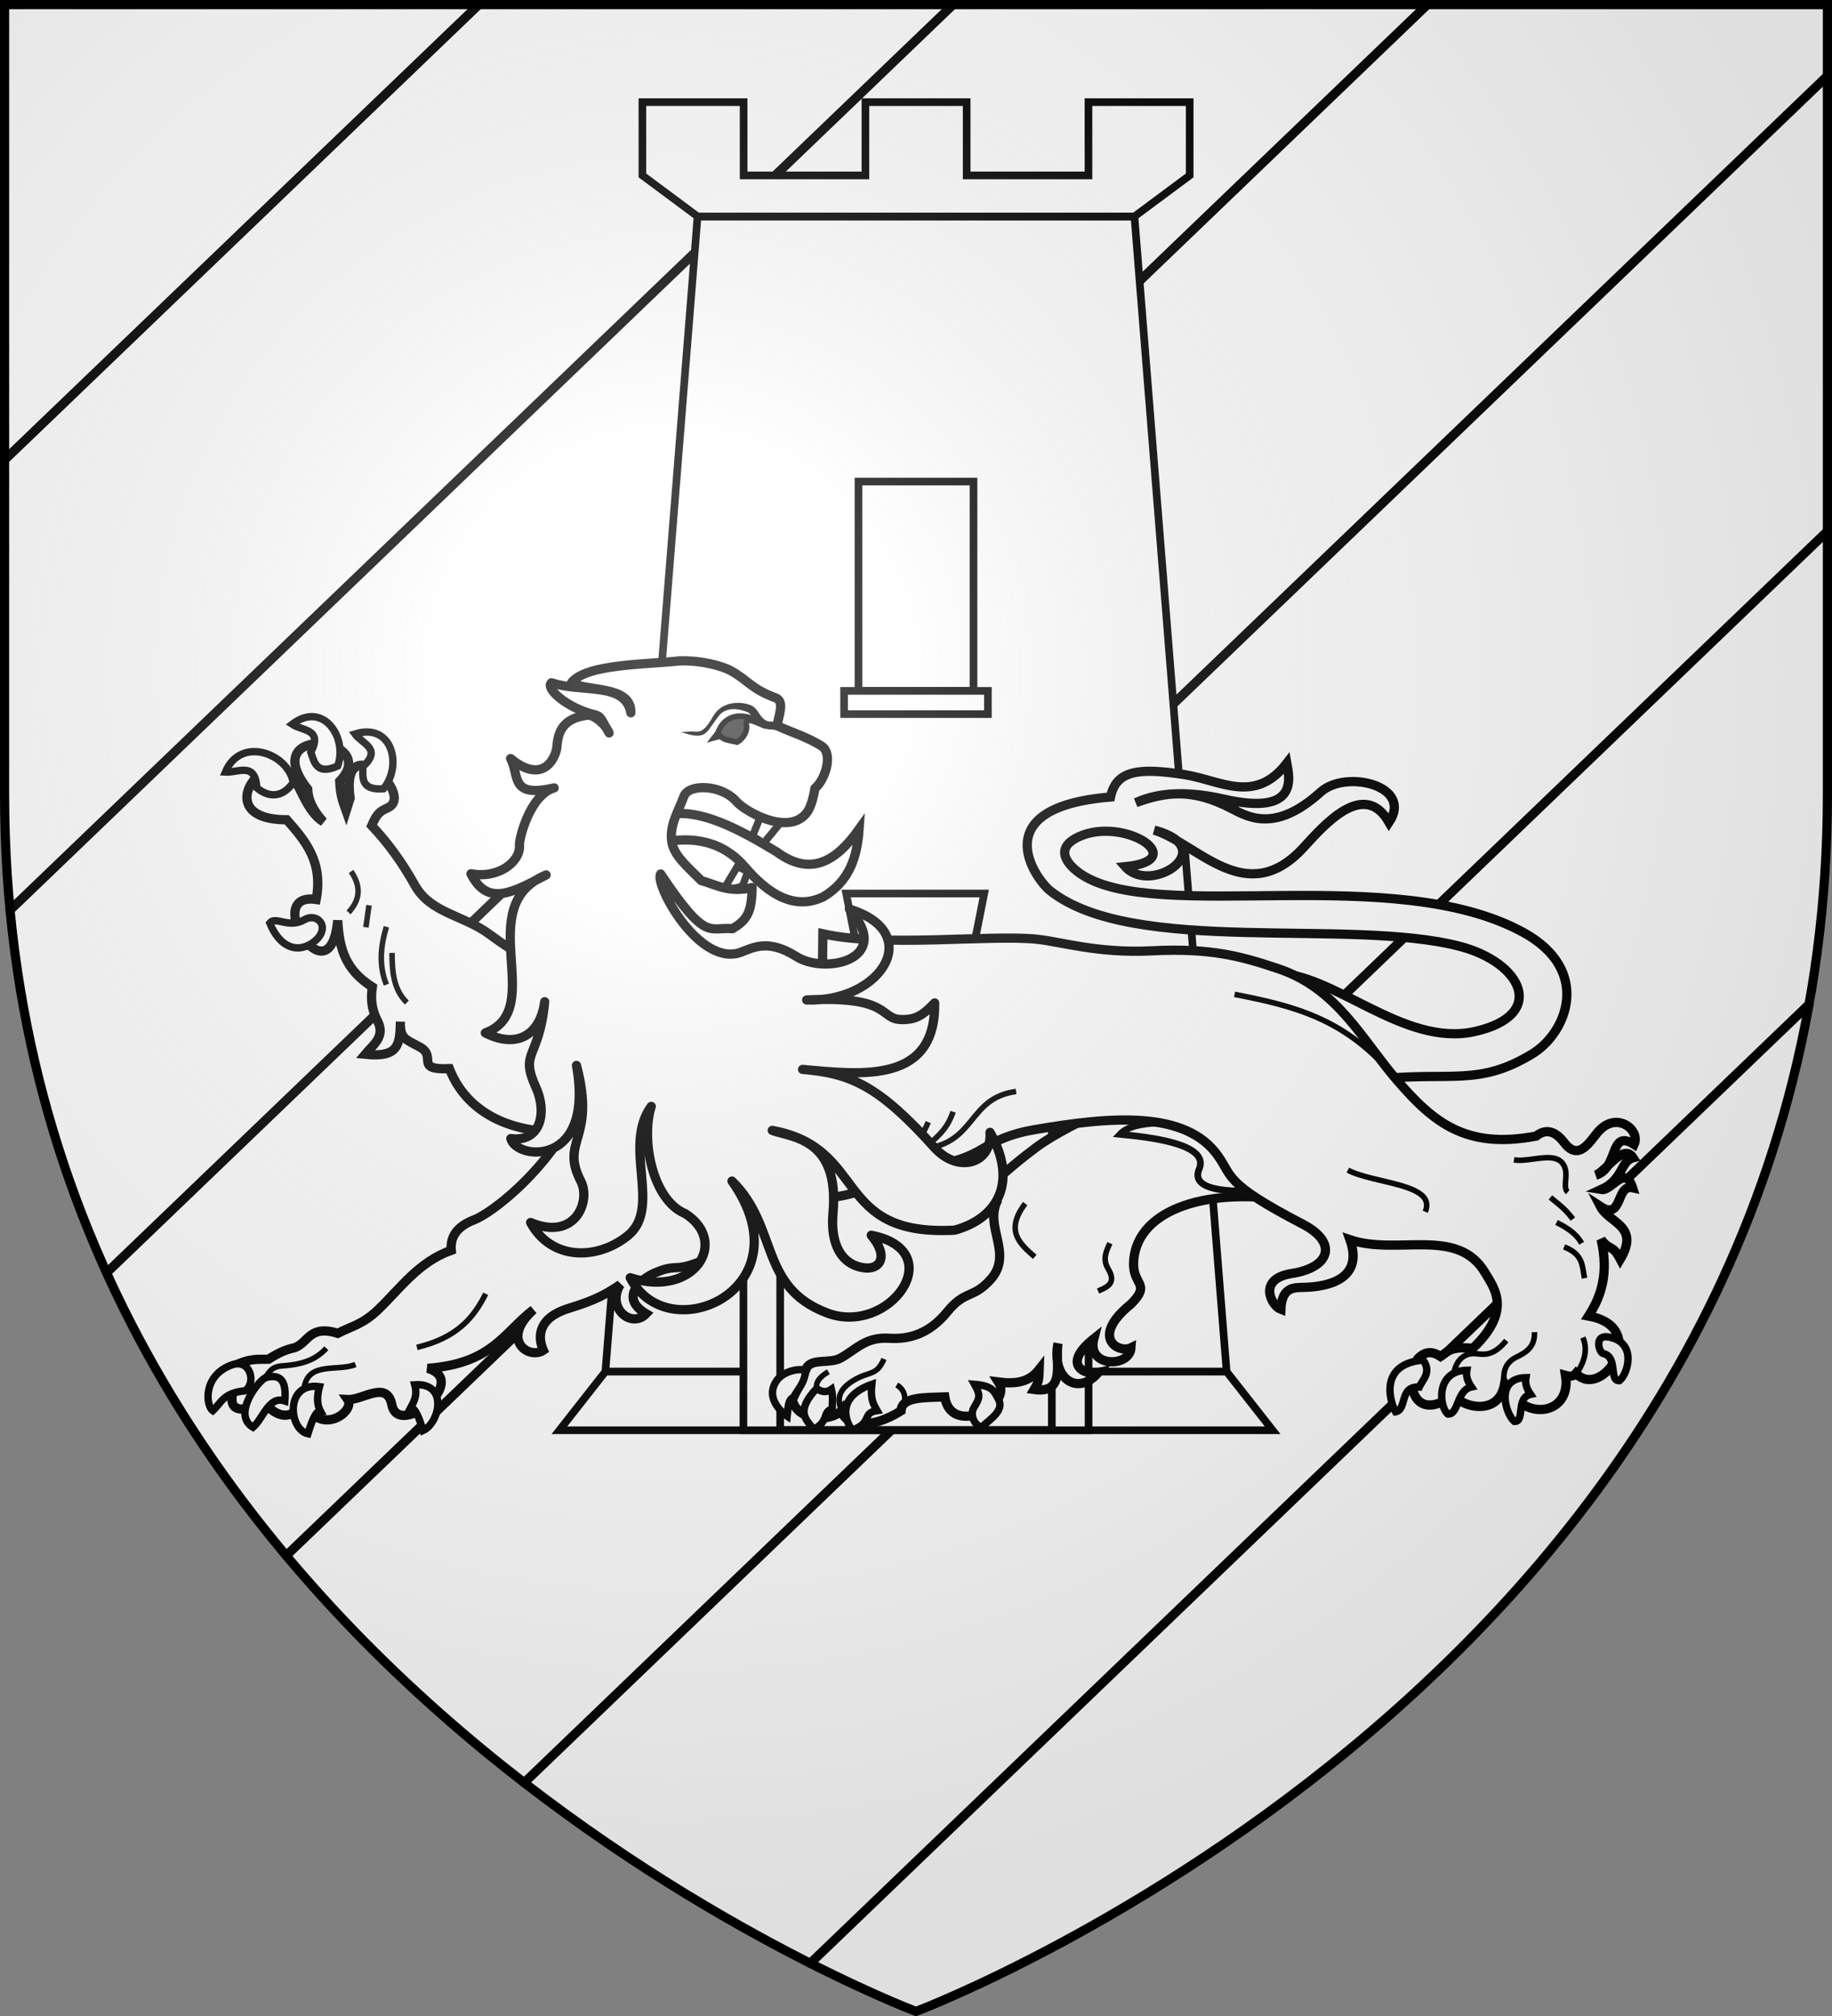 <?xml version="1.0" encoding="UTF-8" standalone="no"?>
<svg
   xmlns:dc="http://purl.org/dc/elements/1.1/"
   xmlns:cc="http://creativecommons.org/ns#"
   xmlns:rdf="http://www.w3.org/1999/02/22-rdf-syntax-ns#"
   xmlns:svg="http://www.w3.org/2000/svg"
   xmlns="http://www.w3.org/2000/svg"
   xmlns:xlink="http://www.w3.org/1999/xlink"
   xmlns:sodipodi="http://sodipodi.sourceforge.net/DTD/sodipodi-0.dtd"
   xmlns:inkscape="http://www.inkscape.org/namespaces/inkscape"
   width="600"
   height="660"
   viewBox="0 0 600 660"
   id="svg2"
   sodipodi:version="0.32"
   inkscape:version="0.46"
   sodipodi:docname="Blason_ville_fr_Trogues_(Indre-et-Loire).svg"
   inkscape:output_extension="org.inkscape.output.svg.inkscape"
   version="1.0">
  <rect x="0" y="0" width="600" height="660" fill="#808080" stroke="none"/>
  <sodipodi:namedview
     inkscape:window-height="977"
     inkscape:window-width="1280"
     inkscape:pageshadow="2"
     inkscape:pageopacity="0.0"
     guidetolerance="10.0"
     gridtolerance="10.0"
     objecttolerance="10.0"
     borderopacity="1.0"
     bordercolor="#666666"
     pagecolor="#ffffff"
     id="base"
     showgrid="false"
     inkscape:zoom="1.1621212"
     inkscape:cx="300"
     inkscape:cy="330"
     inkscape:window-x="-4"
     inkscape:window-y="-4"
     inkscape:current-layer="layer3"
     inkscape:object-nodes="true"
     inkscape:window-maximized="1" />
  <defs
     id="defs4">
    <radialGradient
       id="Gradient1"
       gradientUnits="userSpaceOnUse"
       cx="-80"
       cy="-80"
       r="405">
      <stop
         style="stop-color:#fff;stop-opacity:0.31"
         offset="0"
         id="stop7" />
      <stop
         style="stop-color:#fff;stop-opacity:0.25"
         offset="0.19"
         id="stop9" />
      <stop
         style="stop-color:#6b6b6b;stop-opacity:0.125"
         offset="0.6"
         id="stop11" />
      <stop
         style="stop-color:#000;stop-opacity:0.125"
         offset="1"
         id="stop13" />
    </radialGradient>
    <clipPath
       id="shield_cut">
      <path
         id="shield"
         d="M -298.5,-298.5 L 298.5,-298.5 L 298.5,-40 C 298.5,246.31 0,358.5 0,358.5 C 0,358.5 -298.5,246.31 -298.5,-40 L -298.5,-298.5 z" />
    </clipPath>
    <g
       id="s-4">
      <g
         id="c-6">
        <path
           transform="matrix(0.951,0.309,-0.309,0.951,0,-1)"
           d="M 0,0 L 0,1 L 0.5,1 L 0,0 z"
           id="t-0" />
        <use
           height="540"
           width="810"
           y="0"
           x="0"
           id="use2144-7"
           transform="scale(-1,1)"
           xlink:href="#t-0" />
      </g>
      <g
         id="a-1">
        <use
           height="540"
           width="810"
           y="0"
           x="0"
           id="use2147-7"
           transform="matrix(0.309,0.951,-0.951,0.309,0,0)"
           xlink:href="#c-6" />
        <use
           height="540"
           width="810"
           y="0"
           x="0"
           id="use2149-7"
           transform="matrix(-0.809,0.588,-0.588,-0.809,0,0)"
           xlink:href="#c-6" />
      </g>
      <use
         height="540"
         width="810"
         y="0"
         x="0"
         id="use2151-7"
         transform="scale(-1,1)"
         xlink:href="#a-1" />
    </g>
    <g
       id="f">
      <rect
         id="rect1964"
         style="fill:#28166f"
         y="-30"
         x="-50"
         height="60"
         width="100" />
      <g
         id="g1966"
         style="fill:#ffffff"
         transform="translate(0,-20)">
        <path
           id="path1968"
           d="M -1.212,27.818 C -1.212,22.175 -2.091,20.471 -4.542,13.98 C -5.709,10.888 -5.024,7.103 -2.858,3.601 C -2.082,2.346 -1.114,1.214 0,0 C 1.114,1.214 2.082,2.346 2.858,3.601 C 5.024,7.103 5.709,10.888 4.542,13.98 C 2.091,20.471 1.212,22.175 1.212,27.818 L -1.212,27.818 z" />
        <path
           id="rwi"
           d="M 2.922,27.672 C 2.922,21.721 5.239,17.829 8.501,16.66 C 9.949,16.141 11.808,16.387 13.519,18.107 C 15.638,20.236 16.255,26.1 10.036,27.228 C 10.694,26.272 10.655,24.147 9.322,23.441 C 8.331,22.916 7.209,23.188 6.646,23.564 C 5.822,24.116 4.917,25.67 4.967,27.672 L 2.922,27.672 z" />
        <path
           id="path1971"
           d="M 1.777,30.183 C 1.79,32.191 2.795,33.518 4.516,34.257 C 4.295,34.955 3.257,36.378 1.831,36.281 C 1.55,37.787 1.282,38.632 0,40 C -1.282,38.632 -1.55,37.787 -1.831,36.281 C -3.257,36.378 -4.295,34.955 -4.516,34.257 C -2.795,33.518 -1.79,32.191 -1.777,30.183 L 1.777,30.183 z" />
        <use
           xlink:href="#rwi"
           height="400"
           width="800"
           y="0"
           x="0"
           id="use1973"
           transform="scale(-1,1)" />
        <rect
           id="rect1975"
           y="27.331"
           x="-7.923"
           height="3.218"
           width="15.846" />
      </g>
    </g>
    <g
       id="s">
      <g
         id="c">
        <path
           transform="matrix(0.951,0.309,-0.309,0.951,0,-1)"
           d="M 0,0 L 0,1 L 0.5,1 L 0,0 z"
           id="t" />
        <use
           height="540"
           width="810"
           y="0"
           x="0"
           id="use2144"
           transform="scale(-1,1)"
           xlink:href="#t" />
      </g>
      <g
         id="a">
        <use
           height="540"
           width="810"
           y="0"
           x="0"
           id="use2147"
           transform="matrix(0.309,0.951,-0.951,0.309,0,0)"
           xlink:href="#c" />
        <use
           height="540"
           width="810"
           y="0"
           x="0"
           id="use2149"
           transform="matrix(-0.809,0.588,-0.588,-0.809,0,0)"
           xlink:href="#c" />
      </g>
      <use
         height="540"
         width="810"
         y="0"
         x="0"
         id="use2151"
         transform="scale(-1,1)"
         xlink:href="#a" />
    </g>
  </defs>
  <g
     id="layer4"
     inkscape:label="Fond écu"
     inkscape:groupmode="layer"
     transform="translate(300,300)">
    <use
       xlink:href="#shield"
       id="use18"
       style="fill:#ffffff"
       x="0"
       y="0"
       width="600"
       height="660" />
    <path
       style="opacity:1;fill:none;fill-opacity:1;fill-rule:nonzero;stroke:#000000;stroke-width:3;stroke-linecap:round;stroke-linejoin:round;stroke-miterlimit:4;stroke-dasharray:none;stroke-dashoffset:0;stroke-opacity:1"
       d="M 1.5,150.562 L 156.844,1.5"
       id="path3520"
       transform="translate(-300,-300)" />
    <path
       style="opacity:1;fill:none;fill-opacity:1;fill-rule:nonzero;stroke:#000000;stroke-width:3;stroke-linecap:round;stroke-linejoin:round;stroke-miterlimit:4;stroke-dasharray:none;stroke-dashoffset:0;stroke-opacity:1"
       d="M 3.312,297.938 L 312.156,1.5"
       id="path3522"
       transform="translate(-300,-300)" />
    <path
       style="opacity:1;fill:none;fill-opacity:1;fill-rule:nonzero;stroke:#000000;stroke-width:3;stroke-linecap:round;stroke-linejoin:round;stroke-miterlimit:4;stroke-dasharray:none;stroke-dashoffset:0;stroke-opacity:1"
       d="M 34.906,416.688 L 467.5,1.5"
       id="path3524"
       transform="translate(-300,-300)" />
    <path
       style="opacity:1;fill:none;fill-opacity:1;fill-rule:nonzero;stroke:#000000;stroke-width:3;stroke-linecap:round;stroke-linejoin:round;stroke-miterlimit:4;stroke-dasharray:none;stroke-dashoffset:0;stroke-opacity:1"
       d="M 93.75,509.281 L 598.5,24.844"
       id="path3526"
       transform="translate(-300,-300)" />
    <path
       style="opacity:1;fill:none;fill-opacity:1;fill-rule:nonzero;stroke:#000000;stroke-width:3;stroke-linecap:round;stroke-linejoin:round;stroke-miterlimit:4;stroke-dasharray:none;stroke-dashoffset:0;stroke-opacity:1"
       d="M 171.688,583.625 L 598.5,173.906"
       id="path3528"
       transform="translate(-300,-300)" />
    <path
       style="opacity:1;fill:none;fill-opacity:1;fill-rule:nonzero;stroke:#000000;stroke-width:3;stroke-linecap:round;stroke-linejoin:round;stroke-miterlimit:4;stroke-dasharray:none;stroke-dashoffset:0;stroke-opacity:1"
       d="M 265.375,642.75 L 592.469,328.812"
       id="path3530"
       transform="translate(-300,-300)" />
  </g>
  <g
     id="layer3"
     inkscape:label="Meubles"
     inkscape:groupmode="layer"
     transform="translate(300,300)">
    <g
       id="g5978"
       transform="translate(-438.179,-618.708)"
       style="fill:#ffffff;stroke:#000000;stroke-opacity:1">
      <path
         sodipodi:nodetypes="ccccc"
         id="path2860"
         d="M 366.634,389.599 L 509.724,389.599 L 539.908,767.755 L 336.45,767.755 L 366.634,389.599 z"
         style="fill:#ffffff;fill-opacity:1;stroke:#000000;stroke-width:2.5;stroke-miterlimit:4;stroke-dasharray:none;stroke-opacity:1" />
      <path
         sodipodi:nodetypes="ccccc"
         id="path2862"
         d="M 336.45,767.755 L 539.908,767.755 L 554.979,786.951 L 321.379,786.951 L 336.45,767.755 z"
         style="opacity:0.99;fill:#ffffff;fill-opacity:1;stroke:#000000;stroke-width:2.5;stroke-miterlimit:4;stroke-dasharray:none;stroke-opacity:1" />
      <path
         sodipodi:nodetypes="cccccccccccccccc"
         id="path2864"
         d="M 348.568,352.143 L 348.568,376.138 L 366.653,389.575 L 509.733,389.575 L 527.818,376.138 L 527.818,352.143 L 494.662,352.143 L 494.662,376.138 L 454.771,376.138 L 454.771,352.143 L 438.193,352.143 L 421.615,352.143 L 421.615,376.138 L 381.724,376.138 L 381.724,352.143 L 348.568,352.143 L 348.568,352.143 z"
         style="fill:#ffffff;fill-opacity:1;stroke:#000000;stroke-width:2.5;stroke-miterlimit:4;stroke-dasharray:none;stroke-opacity:1" />
      <rect
         y="476.359"
         x="419.34"
         height="68.532"
         width="37.678"
         id="rect2932"
         style="fill:#ffffff;fill-opacity:1;stroke:#000000;stroke-width:2.5;stroke-miterlimit:4;stroke-dasharray:none;stroke-opacity:1" />
      <rect
         style="fill:#ffffff;fill-opacity:1;stroke:#000000;stroke-width:2.5;stroke-miterlimit:4;stroke-dasharray:none;stroke-opacity:1"
         id="rect2934"
         width="47.097"
         height="7.602"
         x="414.631"
         y="544.891" />
      <path
         id="path2936"
         d="M 438.179,627.686 C 406.981,627.686 381.662,644.886 381.662,666.078 L 381.662,786.951 L 494.696,786.951 L 494.696,666.078 C 494.696,644.886 469.376,627.686 438.179,627.686 z"
         style="fill:#ffffff;fill-opacity:1;stroke:#000000;stroke-width:2.5;stroke-miterlimit:4;stroke-dasharray:none;stroke-opacity:1" />
      <path
         sodipodi:nodetypes="ccccc"
         id="path2942"
         d="M 415.307,611.23 L 423.314,651.601 L 452.514,651.601 L 460.52,611.23 L 415.307,611.23 L 415.307,611.23 z"
         style="fill:#ffffff;fill-opacity:1;stroke:#000000;stroke-width:2.5;stroke-miterlimit:4;stroke-dasharray:none;stroke-opacity:1" />
      <path
         sodipodi:nodetypes="ccccc"
         id="path2944"
         d="M 396.841,671.15 L 365.161,671.15 C 365.976,657.8 368.109,644.823 376.234,633.541 L 402.685,659.397 L 396.841,671.15 L 396.841,671.15 z"
         style="fill:#ffffff;fill-opacity:1;stroke:#000000;stroke-width:2.5;stroke-miterlimit:4;stroke-dasharray:none;stroke-opacity:1" />
      <path
         style="fill:#ffffff;fill-opacity:1;stroke:#000000;stroke-width:2.5;stroke-miterlimit:4;stroke-dasharray:none;stroke-opacity:1"
         d="M 479.516,671.15 L 511.197,671.15 C 510.382,657.8 508.249,644.823 500.124,633.541 L 473.672,659.397 L 479.516,671.15 z"
         id="path2946"
         sodipodi:nodetypes="ccccc" />
      <path
         id="path2948"
         d="M 438.203,644.603 C 413.644,644.603 393.696,658.153 393.696,674.836 L 393.696,770.035 L 393.696,786.831 L 482.662,786.831 L 482.662,770.035 L 482.662,674.836 C 482.662,658.154 462.761,644.603 438.203,644.603 L 438.203,644.603 z"
         style="fill:#ffffff;fill-opacity:1;stroke:#000000;stroke-width:2.5;stroke-miterlimit:4;stroke-dasharray:none;stroke-opacity:1" />
    </g>
    <g
       id="g5647"
       transform="matrix(1.1,0,0,1.1,-178.568,-782.406)">
      <path
         sodipodi:nodetypes="czsscscccsscsccsssscc"
         id="path7698"
         d="M 268.651,728.245 C 286.369,727.594 307.278,750.415 328.789,745.533 C 350.431,740.621 342.849,725.019 324.179,720.179 C 291.189,711.627 226.917,723.249 202.23,703.625 C 198.126,700.364 182.267,678.858 220.25,675.757 C 221.926,667.655 228.961,667.076 242.041,669.052 C 252.911,670.694 263.131,678.132 272.738,665.7 C 273.516,670.095 276.403,681.481 253.985,676.386 C 243.619,674.009 234.807,674.223 227.793,677.434 C 236.778,674.227 244.457,673.061 256.29,679.188 C 261.228,681.745 269.332,686.476 282.814,674.279 C 290.288,667.517 310.536,672.347 303.173,683.301 C 295.7,670.313 283.769,684.204 277.662,690.844 C 260.67,709.319 246.234,689.594 233.241,685.605 C 253.39,690.92 232.352,705.175 224.65,696.501 C 244.423,694.554 224.331,681.43 210.874,687.555 C 202.94,691.167 207.811,696.299 211.591,698.795 C 234.122,713.674 304.454,694.98 343.037,715.988 C 363.606,727.187 356.278,745.878 345.761,752.238 C 329.857,761.854 321.919,757.517 300.186,759.676 L 268.651,728.245 z"
         style="fill:#ffffff;fill-opacity:1;stroke:#000000;stroke-width:2.75;stroke-miterlimit:4;stroke-dasharray:none;stroke-opacity:1;display:inline" />
      <g
         transform="matrix(1.1,0,0,1.1,-777.348,-467.129)"
         id="g8065">
        <path
           style="opacity:1;fill:#ffffff;fill-opacity:1;stroke:#000000;stroke-width:2.5;stroke-linecap:butt;stroke-linejoin:miter;stroke-miterlimit:4;stroke-dasharray:none;stroke-opacity:1"
           d="M 285.644,328.948 C 262.737,325.427 244.437,332.182 244.223,346.162 C 244.133,351.972 249.004,351.585 243.533,357.073 C 232.29,366.132 240.224,370.542 243.533,368.907 C 243.206,374.326 231.425,374.297 233.464,366.452 C 224.595,373.535 231.012,376.428 234.657,375.631 C 229.141,382.15 221.915,377.262 223.781,367.679 C 222.883,372.745 226.087,381.439 217.326,380.204 C 218.684,377.96 218.572,377.349 218.671,374.79 C 215.785,378.483 211.831,378.708 207.643,378.169 C 211.768,384.591 194.789,393.088 193.119,382.204 C 187.46,382.404 181.47,382.173 181.284,385.969 C 172.877,391.255 166.046,390.011 165.146,385.852 C 162.758,388.858 153.328,389.105 151.856,383.005 C 152.841,380.779 153.638,379.681 155.581,374.673 C 156.778,371.585 161.818,373.361 164.877,371.714 C 168.948,369.522 171.632,365.899 178.057,366.335 C 183.738,366.72 189.155,364.908 193.763,359.218 C 198.605,353.238 200.727,355.745 205.491,350.466 C 211.861,343.407 203.526,336.068 207.526,328.796 C 203.017,337.346 184.525,340.75 185.258,328.851 C 190.55,334.854 198.021,332.174 204.183,326.298 C 209.637,321.098 213.878,317.656 217.864,314.693 C 227.704,307.377 247.813,300.384 251.485,294.789 L 285.644,328.948 z"
           id="path7728"
           transform="translate(668.921,819.094)"
           sodipodi:nodetypes="csccccccccccccsssssccsscc" />
        <path
           style="opacity:1;fill:none;fill-opacity:1;stroke:#000000;stroke-width:1.5;stroke-linecap:butt;stroke-linejoin:miter;stroke-miterlimit:4;stroke-dasharray:none;stroke-opacity:1"
           d="M 234.619,353.564 C 236.903,352.535 239.778,351.564 237.332,347.523 C 235.835,345.049 236.707,342.92 237.825,340.618"
           id="path7734"
           transform="translate(668.921,819.094)"
           sodipodi:nodetypes="csc" />
        <path
           style="opacity:1;fill:none;fill-opacity:1;stroke:#000000;stroke-width:1.5;stroke-linecap:butt;stroke-linejoin:miter;stroke-miterlimit:4;stroke-dasharray:none;stroke-opacity:1"
           d="M 214.893,329.892 C 209.315,337.277 213.442,340.78 217.482,344.317"
           id="path7736"
           transform="translate(668.921,819.094)"
           sodipodi:nodetypes="cc" />
        <path
           style="fill:none;fill-opacity:1;stroke:#000000;stroke-width:1.5;stroke-linecap:butt;stroke-linejoin:miter;stroke-miterlimit:4;stroke-dasharray:none;stroke-opacity:1"
           d="M 834.067,1204.946 C 832.939,1202.125 832.991,1199.377 837.581,1196.699 C 841.783,1194.247 843.562,1195.679 845.594,1191.028"
           id="path7730"
           sodipodi:nodetypes="csc" />
        <path
           style="fill:none;fill-opacity:1;stroke:#000000;stroke-width:1.5;stroke-linecap:butt;stroke-linejoin:miter;stroke-miterlimit:4;stroke-dasharray:none;stroke-opacity:1"
           d="M 850.205,1205.063 C 850.205,1205.063 853.135,1200.609 849.046,1198.055"
           id="path7732"
           sodipodi:nodetypes="cc" />
        <path
           style="fill:none;fill-opacity:1;stroke:#000000;stroke-width:1.5;stroke-linecap:butt;stroke-linejoin:miter;stroke-miterlimit:4;stroke-dasharray:none;stroke-opacity:1"
           d="M 827.352,1199.024 C 827.065,1197.213 828.364,1195.754 830.545,1194.491"
           id="path7744"
           sodipodi:nodetypes="cc" />
      </g>
      <g
         style="fill:#ffffff;stroke:#000000;stroke-width:2;stroke-opacity:1"
         transform="matrix(1.1,0,0,1.1,-777.348,-467.129)"
         id="g7929">
        <path
           style="fill:#ffffff;fill-opacity:1;stroke:#000000;stroke-width:2;stroke-linecap:butt;stroke-linejoin:miter;stroke-miterlimit:4;stroke-dasharray:none;stroke-opacity:1"
           d="M 824.38,1194.078 C 824.15,1197.642 822.27,1199.144 821.058,1201.481 C 819.518,1201.984 819.646,1204.489 819.4,1206.545 C 819.4,1206.545 812.742,1202.121 816.642,1196.764 C 818.036,1194.849 821.499,1193.46 824.38,1194.078 z"
           id="path7740"
           sodipodi:nodetypes="cccsc" />
        <path
           style="fill:#ffffff;fill-opacity:1;stroke:#000000;stroke-width:2;stroke-linecap:butt;stroke-linejoin:miter;stroke-miterlimit:4;stroke-dasharray:none;stroke-opacity:1"
           d="M 827.352,1199.024 C 821.451,1205.305 824.602,1207.479 826.527,1210.046 C 830.838,1207.963 828.872,1205.169 831.575,1204.586 C 831.575,1202.835 831.865,1201.229 831.369,1199.23 C 830.03,1200.163 828.691,1200.012 827.352,1199.024 z"
           id="path7742"
           sodipodi:nodetypes="ccccc" />
        <path
           style="fill:#ffffff;fill-opacity:1;stroke:#000000;stroke-width:2;stroke-linecap:butt;stroke-linejoin:miter;stroke-miterlimit:4;stroke-dasharray:none;stroke-opacity:1"
           d="M 842.288,1197.89 C 841.84,1202.117 842.852,1203.425 843.73,1204.998 C 839.521,1205.619 842.521,1208.299 837.035,1210.252 C 835.903,1209.104 831.659,1201.673 842.288,1197.89 z"
           id="path7746"
           sodipodi:nodetypes="cccc" />
        <path
           style="fill:#ffffff;fill-opacity:1;stroke:#000000;stroke-width:2;stroke-linecap:butt;stroke-linejoin:miter;stroke-miterlimit:4;stroke-dasharray:none;stroke-opacity:1"
           d="M 870.101,1197.89 C 871.925,1201.119 871.363,1201.706 869.903,1204.268 C 868.767,1206.263 870.175,1209.19 872.058,1209.428 C 874.483,1207.216 878.328,1204.882 876.494,1201.779 C 875.408,1199.941 875.25,1198.324 870.101,1197.89 z"
           id="path7748"
           sodipodi:nodetypes="cscsc" />
      </g>
      <g
         transform="matrix(1.1,0,0,1.1,-777.348,-467.129)"
         id="g8059">
        <path
           style="opacity:1;fill:#ffffff;fill-opacity:1;stroke:#000000;stroke-width:2.5;stroke-linecap:butt;stroke-linejoin:miter;stroke-miterlimit:4;stroke-dasharray:none;stroke-opacity:1"
           d="M 147.099,333.678 L 150.859,294.011 L 91.33,308.445 C 83.801,322.002 70.594,332.407 65.721,334.296 C 61.071,336.098 59.235,338.844 59.54,342.537 C 50.828,345.636 45.952,352.571 39.968,358.4 C 35.63,362.627 32.52,363.081 28.843,364.993 C 21.064,362.627 20.987,367.527 17.1,368.907 C 15.286,369.286 13.229,369.969 10.095,371.998 C 7.397,372.155 5.492,371.519 0.618,373.852 C 3.405,377.427 -6.051,389.576 8.896,384.109 C 11.812,386.416 14.929,389.696 19.778,383.947 C 24.456,393.021 33.63,385.976 31.521,382.917 C 35.587,383.127 42.125,377.569 43.471,384.359 C 45.298,393.579 64.79,377.84 53.154,374.47 C 70.602,373.213 73.767,364.76 81.791,358.606 C 72.655,366.857 80.659,372.183 84.469,369.586 C 82.739,365.648 83.265,360.686 91.474,358.194 C 98.318,356.117 101.608,354.36 105.277,351.808 C 101.424,358.198 108.388,363.804 112.282,359.697 C 105.198,355.522 110.307,350.569 114.592,348.687 C 121.898,345.478 119.185,349.779 132.472,342.949 L 147.099,333.678 z"
           id="path7750"
           transform="translate(668.921,819.094)"
           sodipodi:nodetypes="cccscscccccccscccsccscc" />
        <path
           style="opacity:1;fill:none;fill-opacity:1;stroke:#000000;stroke-width:1.5;stroke-linecap:butt;stroke-linejoin:miter;stroke-miterlimit:4;stroke-dasharray:none;stroke-opacity:1"
           d="M 50.244,368.801 C 61.29,366.186 65.734,360.545 68.866,354.303"
           id="path7760"
           transform="translate(668.921,819.094)"
           sodipodi:nodetypes="cc" />
        <path
           style="fill:none;fill-opacity:1;stroke:#000000;stroke-width:1.5;stroke-linecap:butt;stroke-linejoin:miter;stroke-miterlimit:4;stroke-dasharray:none;stroke-opacity:1"
           d="M 678.295,1195.769 C 679.158,1194.811 679.597,1193.11 682.794,1192.895 C 689.187,1192.465 692.109,1190.778 694.668,1188.145"
           id="path7762"
           sodipodi:nodetypes="csc" />
        <path
           style="fill:none;fill-opacity:1;stroke:#000000;stroke-width:1.5;stroke-linecap:butt;stroke-linejoin:miter;stroke-miterlimit:4;stroke-dasharray:none;stroke-opacity:1"
           d="M 688.668,1198.769 C 689.727,1191.634 697.849,1194.506 702.542,1192.52"
           id="path7764"
           sodipodi:nodetypes="cc" />
      </g>
      <g
         transform="matrix(1.1,0,0,1.1,-777.348,-467.129)"
         id="g8052">
        <path
           style="opacity:1;fill:#ffffff;fill-opacity:1;stroke:#000000;stroke-width:2.5;stroke-linecap:butt;stroke-linejoin:miter;stroke-miterlimit:4;stroke-dasharray:none;stroke-opacity:1"
           d="M 92.696,310.25 C 78.531,311.561 64.281,306.889 59.036,293.393 C 49.399,293.794 55.789,290.166 51.082,287.56 C 47.184,285.402 45.615,285.372 45.779,280.667 C 45.646,286.864 45.355,290.466 36.235,289.504 C 38.249,287.059 41.822,284.797 39.593,280.49 C 37.972,277.357 37.702,274.521 38.179,271.299 C 31.08,266.735 29.243,261.318 28.811,253.27 C 26.708,275.689 7.984,245.387 22.978,247.614 C 24.917,237.366 19.99,231.695 15.024,226.05 C -7.525,226.051 11.264,202.981 17.675,216.151 C 18.925,218.143 21.175,224.436 24.922,226.58 C 22.02,223.386 20.756,220.465 20.68,217.742 C 6.591,199.88 40.935,203.574 29.341,215.621 C 29.591,220.306 30.414,221.555 31.109,223.575 L 32.169,220.217 C 29.453,200.619 49.709,218.836 42.598,222.691 C 40.566,223.696 39.576,223.886 38.002,227.64 C 42.378,232.272 46.3,237.644 49.668,243.725 C 53.892,251.351 62.966,251.888 69.818,256.982 C 85.723,268.804 88.07,265.023 95.624,267.057 L 109.614,288.653 L 92.696,310.25 z"
           id="path7768"
           transform="translate(668.921,819.094)"
           sodipodi:nodetypes="ccsccsccccccccccccssccc" />
        <path
           style="opacity:1;fill:none;fill-opacity:1;stroke:#000000;stroke-width:1.5;stroke-linecap:butt;stroke-linejoin:miter;stroke-miterlimit:4;stroke-dasharray:none;stroke-opacity:1"
           d="M 43.515,262.068 C 43.548,267.072 43.867,271.961 47.534,275.511"
           id="path7778"
           transform="translate(668.921,819.094)"
           sodipodi:nodetypes="cc" />
        <path
           style="opacity:1;fill:none;fill-opacity:1;stroke:#000000;stroke-width:1.5;stroke-linecap:butt;stroke-linejoin:miter;stroke-miterlimit:4;stroke-dasharray:none;stroke-opacity:1"
           d="M 41.99,255.001 C 40.414,260.221 39.887,265.441 41.99,270.66"
           id="path7780"
           transform="translate(668.921,819.094)"
           sodipodi:nodetypes="cc" />
        <path
           style="opacity:1;fill:none;fill-opacity:1;stroke:#000000;stroke-width:1.5;stroke-linecap:butt;stroke-linejoin:miter;stroke-miterlimit:4;stroke-dasharray:none;stroke-opacity:1"
           d="M 32.428,240.034 C 35.359,244.322 34.711,247.939 31.735,251.12"
           id="path7782"
           transform="translate(668.921,819.094)"
           sodipodi:nodetypes="cc" />
        <path
           style="opacity:1;fill:none;fill-opacity:1;stroke:#000000;stroke-width:1.5;stroke-linecap:butt;stroke-linejoin:miter;stroke-miterlimit:4;stroke-dasharray:none;stroke-opacity:1"
           d="M 37.278,249.18 L 36.447,255.139"
           id="path7784"
           transform="translate(668.921,819.094)" />
      </g>
      <g
         transform="matrix(1.1,0,0,1.1,-777.348,-467.129)"
         id="g8073">
        <path
           style="opacity:1;fill:#ffffff;fill-opacity:1;stroke:#000000;stroke-width:1.818;stroke-linecap:butt;stroke-linejoin:miter;stroke-miterlimit:4;stroke-dasharray:none;stroke-opacity:1"
           d="M 240.537,311.152 C 248.099,311.912 264.919,313.608 261.99,320.522 C 260.016,325.18 266.296,326.133 270.743,326.44 C 274.839,326.723 275.713,325.274 276.291,324.344 L 261.25,308.221 C 256.483,308.349 244.587,306.795 240.537,311.152 z"
           id="path7738"
           transform="translate(668.921,819.094)"
           sodipodi:nodetypes="cssccc" />
        <path
           style="opacity:1;fill:#ffffff;fill-opacity:1;stroke:#000000;stroke-width:2.5;stroke-linecap:butt;stroke-linejoin:miter;stroke-miterlimit:4;stroke-dasharray:none;stroke-opacity:1"
           d="M 160.131,256.901 C 176.403,260.612 205.341,257.066 218.065,258.371 C 224.498,259.03 234.528,262.26 249.225,261.506 C 265.16,260.69 273.461,263.013 283.393,266.349 C 299.462,271.746 306.031,285.527 315.535,296.53 C 325.346,307.889 334.106,315.241 353.195,311.635 C 356.459,309.031 359.059,311.143 360.836,313.472 C 364.718,318.557 367.759,313.06 369.875,310.572 C 374.891,304.674 381.517,309.974 379.714,313.898 C 372.889,309.577 375.681,320.311 369.32,322.213 C 372.151,321.15 376.835,313.421 379.437,317.501 C 375.968,318.413 376.836,323.372 370.845,326.093 C 373.637,326.561 377.254,319.167 379.298,325.608 C 374.708,324.589 376.696,334.696 370.568,330.666 C 372.961,335.267 381.349,335.871 375.972,344.94 C 373.763,340.736 373.155,342.839 370.775,339.605 C 372.908,348.905 370.749,355.058 367.38,360.323 C 384.381,363.333 370.987,383.317 363.985,375.844 C 363.399,376.571 362.469,376.78 361.144,376.398 C 362.858,387.102 349.901,389.251 344.653,378.754 C 342.864,388.694 330.674,384.046 330.933,380.972 C 329.783,383.146 321.658,387.942 319.708,380.001 C 319.366,377.59 320.396,374.722 321.094,371.964 C 323.173,369.657 325.251,369.895 327.33,371.271 C 329.158,370.115 329.701,368.466 336.061,369.053 C 346.884,358.729 341.672,352.573 339.456,348.751 C 332.046,335.974 315.668,344.034 302.801,339.674 C 306.601,350.392 296.716,352.438 290.329,352.562 C 287.58,352.616 284.343,352.487 284.093,358.521 C 281.502,357.553 277.658,350.265 287.003,348.821 C 297.707,347.166 299.41,340.348 290.121,335.517 C 268.73,324.39 271.169,322.758 267.047,316.947 C 258.37,304.713 238.448,306.213 216.742,310.018 C 211.11,311.005 206.979,312.886 203.438,315.007 C 197.424,318.609 192.602,319.264 187.501,319.303 C 182.609,319.339 180.38,321.452 177.246,323.183 C 168.653,327.929 163.713,328.179 159.23,328.449 L 160.131,256.901 z"
           id="path7786"
           transform="translate(668.921,819.094)"
           sodipodi:nodetypes="csssscsscccccccccccccccccscscssssssscc" />
        <path
           style="opacity:1;fill:none;fill-opacity:1;stroke:#000000;stroke-width:1.5;stroke-linecap:butt;stroke-linejoin:miter;stroke-miterlimit:4;stroke-dasharray:none;stroke-opacity:1"
           d="M 347.192,318.067 C 351.818,318.877 359.512,314.964 361.067,320.504 C 361.718,322.825 360.386,325.651 361.739,326.795"
           id="path7796"
           transform="translate(668.921,819.094)"
           sodipodi:nodetypes="csc" />
        <path
           style="opacity:1;fill:none;fill-opacity:1;stroke:#000000;stroke-width:1.5;stroke-linecap:butt;stroke-linejoin:miter;stroke-miterlimit:4;stroke-dasharray:none;stroke-opacity:1"
           d="M 360.758,341.627 C 366.027,343.617 365.649,346.977 366.288,350.089"
           id="path7798"
           transform="translate(668.921,819.094)"
           sodipodi:nodetypes="cc" />
        <path
           style="opacity:1;fill:none;fill-opacity:1;stroke:#000000;stroke-width:1.5;stroke-linecap:butt;stroke-linejoin:miter;stroke-miterlimit:4;stroke-dasharray:none;stroke-opacity:1"
           d="M 358.711,334.991 C 361.275,336.329 363.816,337.707 365.514,340.632"
           id="path7800"
           transform="translate(668.921,819.094)"
           sodipodi:nodetypes="cc" />
        <path
           style="opacity:1;fill:none;fill-opacity:1;stroke:#000000;stroke-width:1.5;stroke-linecap:butt;stroke-linejoin:miter;stroke-miterlimit:4;stroke-dasharray:none;stroke-opacity:1"
           d="M 357.052,328.243 C 359.018,329.887 360.893,331.079 363.136,334.106"
           id="path7802"
           transform="translate(668.921,819.094)"
           sodipodi:nodetypes="cc" />
        <path
           style="fill:none;fill-opacity:1;stroke:#000000;stroke-width:1.5;stroke-linecap:butt;stroke-linejoin:miter;stroke-miterlimit:4;stroke-dasharray:none;stroke-opacity:1"
           d="M 1013.64,1198.053 C 1012.844,1194.583 1013.859,1191.975 1016.682,1190.586 C 1019.369,1189.264 1021.805,1187.856 1021.659,1183.784"
           id="path7804"
           sodipodi:nodetypes="csc" />
        <path
           style="fill:none;fill-opacity:1;stroke:#000000;stroke-width:1.5;stroke-linecap:butt;stroke-linejoin:miter;stroke-miterlimit:4;stroke-dasharray:none;stroke-opacity:1"
           d="M 999.814,1194.956 C 1000.335,1191.963 1002.186,1189.093 1006.229,1189.646 C 1008.511,1189.958 1010.884,1189.876 1014.027,1186.051"
           id="path7806"
           sodipodi:nodetypes="csc" />
        <path
           style="fill:none;fill-opacity:1;stroke:#000000;stroke-width:1.5;stroke-linecap:butt;stroke-linejoin:miter;stroke-miterlimit:4;stroke-dasharray:none;stroke-opacity:1"
           d="M 1032.997,1195.121 C 1033.934,1193.564 1036.65,1189.7 1034.767,1185.222"
           id="path7808"
           sodipodi:nodetypes="cc" />
        <path
           style="opacity:1;fill:none;fill-opacity:1;stroke:#000000;stroke-width:1.5;stroke-linecap:butt;stroke-linejoin:miter;stroke-miterlimit:4;stroke-dasharray:none;stroke-opacity:1"
           d="M 302.218,320.846 C 309.266,324.577 326.377,324.438 323.179,332.109"
           id="path7810"
           transform="translate(668.921,819.094)"
           sodipodi:nodetypes="cc" />
        <path
           style="opacity:1;fill:none;fill-opacity:1;stroke:#000000;stroke-width:1.5;stroke-linecap:butt;stroke-linejoin:miter;stroke-miterlimit:4;stroke-dasharray:none;stroke-opacity:1"
           d="M 271.558,273.292 C 287.818,276.453 301.639,279.907 314.605,295.42"
           id="path7812"
           transform="translate(668.921,819.094)"
           sodipodi:nodetypes="cc" />
        <path
           style="opacity:1;fill:none;fill-opacity:1;stroke:#000000;stroke-width:1.5;stroke-linecap:butt;stroke-linejoin:miter;stroke-miterlimit:4;stroke-dasharray:none;stroke-opacity:1"
           d="M 212.429,299.572 C 199.387,301.329 201.712,313.302 187.713,315.059 C 190.373,312.09 193.472,310.655 195.378,305.047"
           id="path7814"
           transform="translate(668.921,819.094)"
           sodipodi:nodetypes="ccc" />
        <path
           style="opacity:1;fill:none;fill-opacity:1;stroke:#000000;stroke-width:1.5;stroke-linecap:butt;stroke-linejoin:miter;stroke-miterlimit:4;stroke-dasharray:none;stroke-opacity:1"
           d="M 179.892,317.092 L 179.892,317.092 C 182.913,315.127 186.027,314.185 188.652,307.863"
           id="path7816"
           transform="translate(668.921,819.094)"
           sodipodi:nodetypes="ccc" />
      </g>
      <g
         style="fill:#ffffff;stroke:#000000;stroke-width:2;stroke-opacity:1"
         transform="matrix(1.1,0,0,1.1,-777.348,-467.129)"
         id="g7942">
        <path
           style="fill:#ffffff;fill-opacity:1;stroke:#000000;stroke-width:2;stroke-linecap:butt;stroke-linejoin:miter;stroke-miterlimit:4;stroke-dasharray:none;stroke-opacity:1"
           d="M 984.056,1205.332 C 987.276,1204.741 984.953,1198.322 990.479,1198.631 C 991.332,1196.633 993.888,1194.731 991.539,1191.335 C 979.017,1192.438 982.845,1203.29 984.056,1205.332 z"
           id="path7788"
           sodipodi:nodetypes="cccc" />
        <path
           style="fill:#ffffff;fill-opacity:1;stroke:#000000;stroke-width:2;stroke-linecap:butt;stroke-linejoin:miter;stroke-miterlimit:4;stroke-dasharray:none;stroke-opacity:1"
           d="M 998.2,1205.92 C 1001.187,1206.186 1000.529,1199.462 1004.6,1198.605 C 1003.702,1197.28 1003.033,1195.869 1003.343,1194.091 C 994.977,1194.212 995.747,1203.832 998.2,1205.92 z"
           id="path7790"
           sodipodi:nodetypes="cccc" />
        <path
           sodipodi:nodetypes="cccc"
           id="path7792"
           d="M 1016.199,1207.92 C 1019.187,1208.186 1016.529,1201.462 1020.6,1200.605 C 1019.702,1199.28 1019.033,1197.869 1019.343,1196.091 C 1010.977,1196.212 1013.747,1205.832 1016.199,1207.92 z"
           style="fill:#ffffff;fill-opacity:1;stroke:#000000;stroke-width:2;stroke-linecap:butt;stroke-linejoin:miter;stroke-miterlimit:4;stroke-dasharray:none;stroke-opacity:1" />
        <path
           style="fill:#ffffff;fill-opacity:1;stroke:#000000;stroke-width:2;stroke-linecap:butt;stroke-linejoin:miter;stroke-miterlimit:4;stroke-dasharray:none;stroke-opacity:1"
           d="M 1044.685,1196.891 C 1041.697,1197.157 1044.355,1190.433 1040.284,1189.576 C 1039.021,1189.186 1037.841,1184.485 1041.542,1185.062 C 1049.394,1186.286 1047.138,1194.804 1044.685,1196.891 z"
           id="path7794"
           sodipodi:nodetypes="ccsc" />
      </g>
      <g
         style="fill:#ffffff;stroke:#000000;stroke-width:2;stroke-opacity:1"
         transform="matrix(1.1,0,0,1.1,-777.348,-467.129)"
         id="g7916">
        <path
           style="fill:#ffffff;fill-opacity:1;stroke:#000000;stroke-width:2;stroke-linecap:butt;stroke-linejoin:miter;stroke-miterlimit:4;stroke-dasharray:none;stroke-opacity:1"
           d="M 672.67,1199.644 C 675.756,1197.569 674.116,1190.805 669.046,1192.645 C 661.14,1195.514 662.043,1203.726 663.922,1205.018 C 666.185,1202.955 666.733,1200.176 672.67,1199.644 z"
           id="path7752"
           sodipodi:nodetypes="cscc" />
        <path
           style="fill:#ffffff;fill-opacity:1;stroke:#000000;stroke-width:2;stroke-linecap:butt;stroke-linejoin:miter;stroke-miterlimit:4;stroke-dasharray:none;stroke-opacity:1"
           d="M 674.795,1209.518 C 668.987,1206.056 676.444,1196.504 678.42,1196.019 C 682.932,1194.912 683.784,1197.86 683.419,1202.393 C 679.058,1200.903 677.642,1207.07 674.795,1209.518 z"
           id="path7754"
           sodipodi:nodetypes="cscc" />
        <path
           style="fill:#ffffff;fill-opacity:1;stroke:#000000;stroke-width:2;stroke-linecap:butt;stroke-linejoin:miter;stroke-miterlimit:4;stroke-dasharray:none;stroke-opacity:1"
           d="M 692.793,1198.519 C 683.42,1197.245 684.393,1210.107 689.668,1211.267 C 690.672,1208.016 691.711,1205.111 693.043,1205.143 C 692.196,1203.546 691.976,1201.447 692.793,1198.519 z"
           id="path7756"
           sodipodi:nodetypes="cccc" />
        <path
           sodipodi:nodetypes="cccc"
           id="path7758"
           d="M 718.578,1198.019 C 727.701,1197.37 725.354,1208.357 720.828,1210.392 C 719.824,1207.142 718.786,1204.236 717.454,1204.268 C 718.301,1202.671 719.395,1200.947 718.578,1198.019 z"
           style="fill:#ffffff;fill-opacity:1;stroke:#000000;stroke-width:2;stroke-linecap:butt;stroke-linejoin:miter;stroke-miterlimit:4;stroke-dasharray:none;stroke-opacity:1" />
      </g>
      <g
         style="fill:#ffffff;stroke:#000000;stroke-width:2;stroke-opacity:1"
         transform="matrix(1.1,0,0,1.1,-777.348,-467.129)"
         id="g7844">
        <path
           style="opacity:1;fill:#ffffff;fill-opacity:1;stroke:#000000;stroke-width:2;stroke-linecap:butt;stroke-linejoin:miter;stroke-miterlimit:4;stroke-dasharray:none;stroke-opacity:1"
           d="M 6.893,217.389 C 6.567,210.257 1.76,213.365 -1.591,213.147 C 2.487,203.348 15.346,208.017 16.792,215.975 C 13.098,221.175 8.932,219.148 6.893,217.389 z"
           id="path7770"
           transform="translate(668.921,819.094)"
           sodipodi:nodetypes="cccc" />
        <path
           style="opacity:1;fill:#ffffff;fill-opacity:1;stroke:#000000;stroke-width:2;stroke-linecap:butt;stroke-linejoin:miter;stroke-miterlimit:4;stroke-dasharray:none;stroke-opacity:1"
           d="M 19.796,253.093 C 15.502,255.566 12.054,252.028 10.429,253.977 C 12.858,260.057 17.278,262.242 21.564,259.633 C 24.25,257.998 25.13,255.747 24.392,254.154 C 23.791,252.856 21.917,251.872 19.796,253.093 z"
           id="path7772"
           transform="translate(668.921,819.094)"
           sodipodi:nodetypes="ccsss" />
        <path
           sodipodi:nodetypes="cccc"
           id="path7774"
           d="M 690.461,1026.861 C 693.744,1020.521 688.204,1021.163 685.411,1019.298 C 693.842,1012.852 700.467,1022.97 697.74,1030.585 C 691.942,1033.242 691.347,1029.403 690.461,1026.861 z"
           style="opacity:1;fill:#ffffff;fill-opacity:1;stroke:#000000;stroke-width:2;stroke-linecap:butt;stroke-linejoin:miter;stroke-miterlimit:4;stroke-dasharray:none;stroke-opacity:1" />
        <path
           style="opacity:1;fill:#ffffff;fill-opacity:1;stroke:#000000;stroke-width:2;stroke-linecap:butt;stroke-linejoin:miter;stroke-miterlimit:4;stroke-dasharray:none;stroke-opacity:1"
           d="M 704.563,1030.766 C 709.816,1025.932 704.391,1024.641 702.404,1021.933 C 712.532,1018.759 715.296,1030.533 710.129,1036.756 C 703.772,1037.269 704.526,1033.458 704.563,1030.766 z"
           id="path7776"
           sodipodi:nodetypes="cccc" />
      </g>
      <g
         transform="matrix(-0.727,-6.358713e-2,-6.358713e-2,0.727,784.019,106.371)"
         id="g9051">
        <path
           sodipodi:nodetypes="ccccccc"
           id="path3835"
           d="M 802.653,866.564 C 802.454,877.708 804.549,888.032 814.912,895.399 C 825.776,901.698 836.854,896.717 848.003,885.696 C 859.788,874.36 873.963,876.349 882.914,879.159 C 884.387,873.917 882.579,871.787 882.98,868.277 C 869.6,862.493 850.118,871.47 835.288,878.756 C 820.44,887.78 810.708,880.218 802.653,866.564 z"
           style="fill:#ffffff;fill-opacity:1;stroke:#000000;stroke-width:3.769;stroke-miterlimit:4;stroke-dasharray:none;stroke-opacity:1" />
        <path
           id="path3881"
           d="M 855.361,895.472 L 850.8,886.055 L 846.357,887.735 L 847.964,893.737 C 852.121,895.703 851.843,894.904 855.361,895.472 z"
           style="fill:#ffffff;fill-opacity:1;stroke:#000000;stroke-width:3.015;stroke-miterlimit:4;stroke-dasharray:none;stroke-opacity:1"
           sodipodi:nodetypes="ccccc" />
        <path
           style="fill:#ffffff;fill-opacity:1;stroke:#000000;stroke-width:3.015;stroke-miterlimit:4;stroke-dasharray:none;stroke-opacity:1"
           d="M 834.918,866.879 L 843.274,865.216 L 845.73,873.207 L 840.893,875.633 L 834.918,866.879 z"
           id="path3883"
           sodipodi:nodetypes="ccccc" />
        <path
           style="fill:#ffffff;fill-opacity:1;stroke:#000000;stroke-width:3.769;stroke-linejoin:round;stroke-miterlimit:4;stroke-dasharray:none;stroke-opacity:1"
           d="M 875.02,859.461 C 873.529,854.122 860.197,853.202 853.349,859.818 C 849.911,863.14 831.674,871.904 824.77,862.148 C 823.326,860.108 822.421,856.525 822.044,851.533 C 818.14,847.759 815.715,836.72 820.923,834.079 C 827.1,830.947 833.38,829.676 839.609,827.474 C 839.559,823.698 837.185,817.306 841.236,816.191 C 851.473,813.374 852.803,810.206 860.219,806.835 C 863.734,805.237 872.422,803.464 881.786,804.604 C 894.356,807.183 919.286,809.033 924.699,817.205 C 918.757,820.521 900.096,815.995 899.547,827.413 C 902.964,814.865 920.245,821.111 932.876,818.015 C 935.4,820.549 925.475,827.792 914.429,829.429 C 911.44,829.872 911.658,830.689 907.677,836.35 C 909.459,832.833 914.7,829.475 916.931,829.913 C 930.418,832.562 927.963,842.509 928.518,845.403 C 929.895,852.578 935.654,857.936 946.798,850.268 C 942.43,856.754 945.917,866.474 928.062,860.632 C 937.851,864.459 940.511,882.902 940.131,885.001 C 938.943,891.567 947.194,899.61 958.818,898.485 C 950.861,911.318 941.411,904.704 928.221,896.285 C 957.814,911.697 922.511,950.84 947.326,962.629 C 933.394,968.207 924.879,960.984 924.299,947.845 C 924.554,971.892 932.876,968.7 924.755,983.101 C 919.446,992.516 920.697,1005.21 933.204,1004.656 C 930.193,1013.24 897.992,1013.527 909.118,972.596 C 898.334,1002.409 913.353,1003.455 903.237,1019.479 C 898.389,1027.158 903.267,1044.116 922.182,1038.051 C 912.402,1052.825 893.746,1051.028 882.213,1039.945 C 869.182,1027.422 887.678,1003.77 877.272,986.582 C 880.358,1000.248 873.537,1024.596 859.677,1028.927 C 840.521,1038.85 853.051,1063.019 879.722,1056.944 C 861.617,1085.593 807.144,1054.967 841.808,1014.054 C 821.133,1031.034 827.2,1056.137 798.479,1064.251 C 772.307,1071.645 750.359,1034.624 783.275,1031.117 C 775.229,1039.131 778.461,1044.996 785.199,1044.601 C 794.304,1044.066 799.637,1036.305 799.615,1023.464 C 799.56,992.756 818.887,994.287 827.243,992.039 C 787.413,995.791 799.181,1033.123 749.532,1026.079 C 732.524,1019.766 725.378,1004.297 738.658,985.1 C 736.666,997.828 750.241,1003.044 760.736,993.227 C 785.553,970.015 797.433,966.081 817.076,966.171 C 792.477,966.284 762.453,967.186 765.759,934.489 C 770.197,939.983 772.793,941.957 778.562,942.411 C 787.791,943.139 783.352,932.96 817.9,937.826 C 787.389,936.156 772,906.179 803.747,899.387 C 783.809,918.22 811.14,927.003 823.654,920.524 C 835.206,914.543 841.061,918.125 845.968,920.606 C 862.407,928.92 884.086,896.085 881.698,891.834 C 860.689,918.039 860.262,911.492 850.612,911.502 C 844.44,907.217 843.45,903.381 844.027,894.071 C 853.115,897.174 858.732,894.237 864.973,893.064 C 870.746,888.147 877.194,883.883 878.421,878.002 C 879.788,871.448 876.9,866.194 875.02,859.461 z"
           id="path3885"
           sodipodi:nodetypes="csscscssccccscssccsccccsccscscccccscsscscsccsccssccccs" />
        <path
           d="M 844.192,827.952 C 851.077,823.551 860.814,822.702 863.507,832.555 L 864.835,834.618 L 862.348,833.706 C 860.996,835.002 859.064,835.041 857.326,835.312 L 855.298,835.544 C 852.69,833.697 851.418,830.564 852.161,828.185 C 853.447,824.066 846.191,827.887 844.192,827.952 L 844.192,827.952 z"
           style="fill:#313131;stroke:#000000;stroke-width:2.262;stroke-opacity:1"
           id="path3887"
           sodipodi:nodetypes="ccccccscc" />
        <path
           style="fill:#000000;fill-opacity:1;stroke:none;stroke-width:3;stroke-linecap:round;stroke-linejoin:round;stroke-miterlimit:4;stroke-dasharray:none;stroke-opacity:1"
           d="M 850.829,820.123 C 847.537,821.489 847.044,825.087 843.607,825.966 C 842.127,826.142 840.785,825.833 840.785,825.833 L 840.209,828.954 C 840.209,828.954 841.912,829.358 843.911,829.12 C 847.96,829.162 848.878,824.84 851.892,823.078 C 855.645,821.848 860.302,821.531 863.18,824.804 C 866.062,829.002 867.322,832.536 869.3,833.629 C 872.183,835.221 875.531,833.87 878.646,833.522 L 875.56,833.037 C 872.169,832.166 869.984,834.833 866.113,826.123 C 863.174,819.51 855.707,818.641 850.829,820.123 z"
           id="path3870"
           sodipodi:nodetypes="cccccccsccsc" />
      </g>
    </g>
  </g>
  <g
     id="layer2"
     inkscape:label="Reflet final"
     inkscape:groupmode="layer"
     transform="translate(300,300)"
     sodipodi:insensitive="true">
    <use
       xlink:href="#shield"
       id="use22"
       style="fill:url(#Gradient1)"
       x="0"
       y="0"
       width="600"
       height="660" />
  </g>
  <g
     id="layer1"
     inkscape:label="Contour final"
     inkscape:groupmode="layer"
     transform="translate(300,300)"
     sodipodi:insensitive="true">
    <use
       xlink:href="#shield"
       style="fill:none;stroke:#000000;stroke-width:3"
       id="use25"
       x="0"
       y="0"
       width="600"
       height="660" />
  </g>
</svg>
